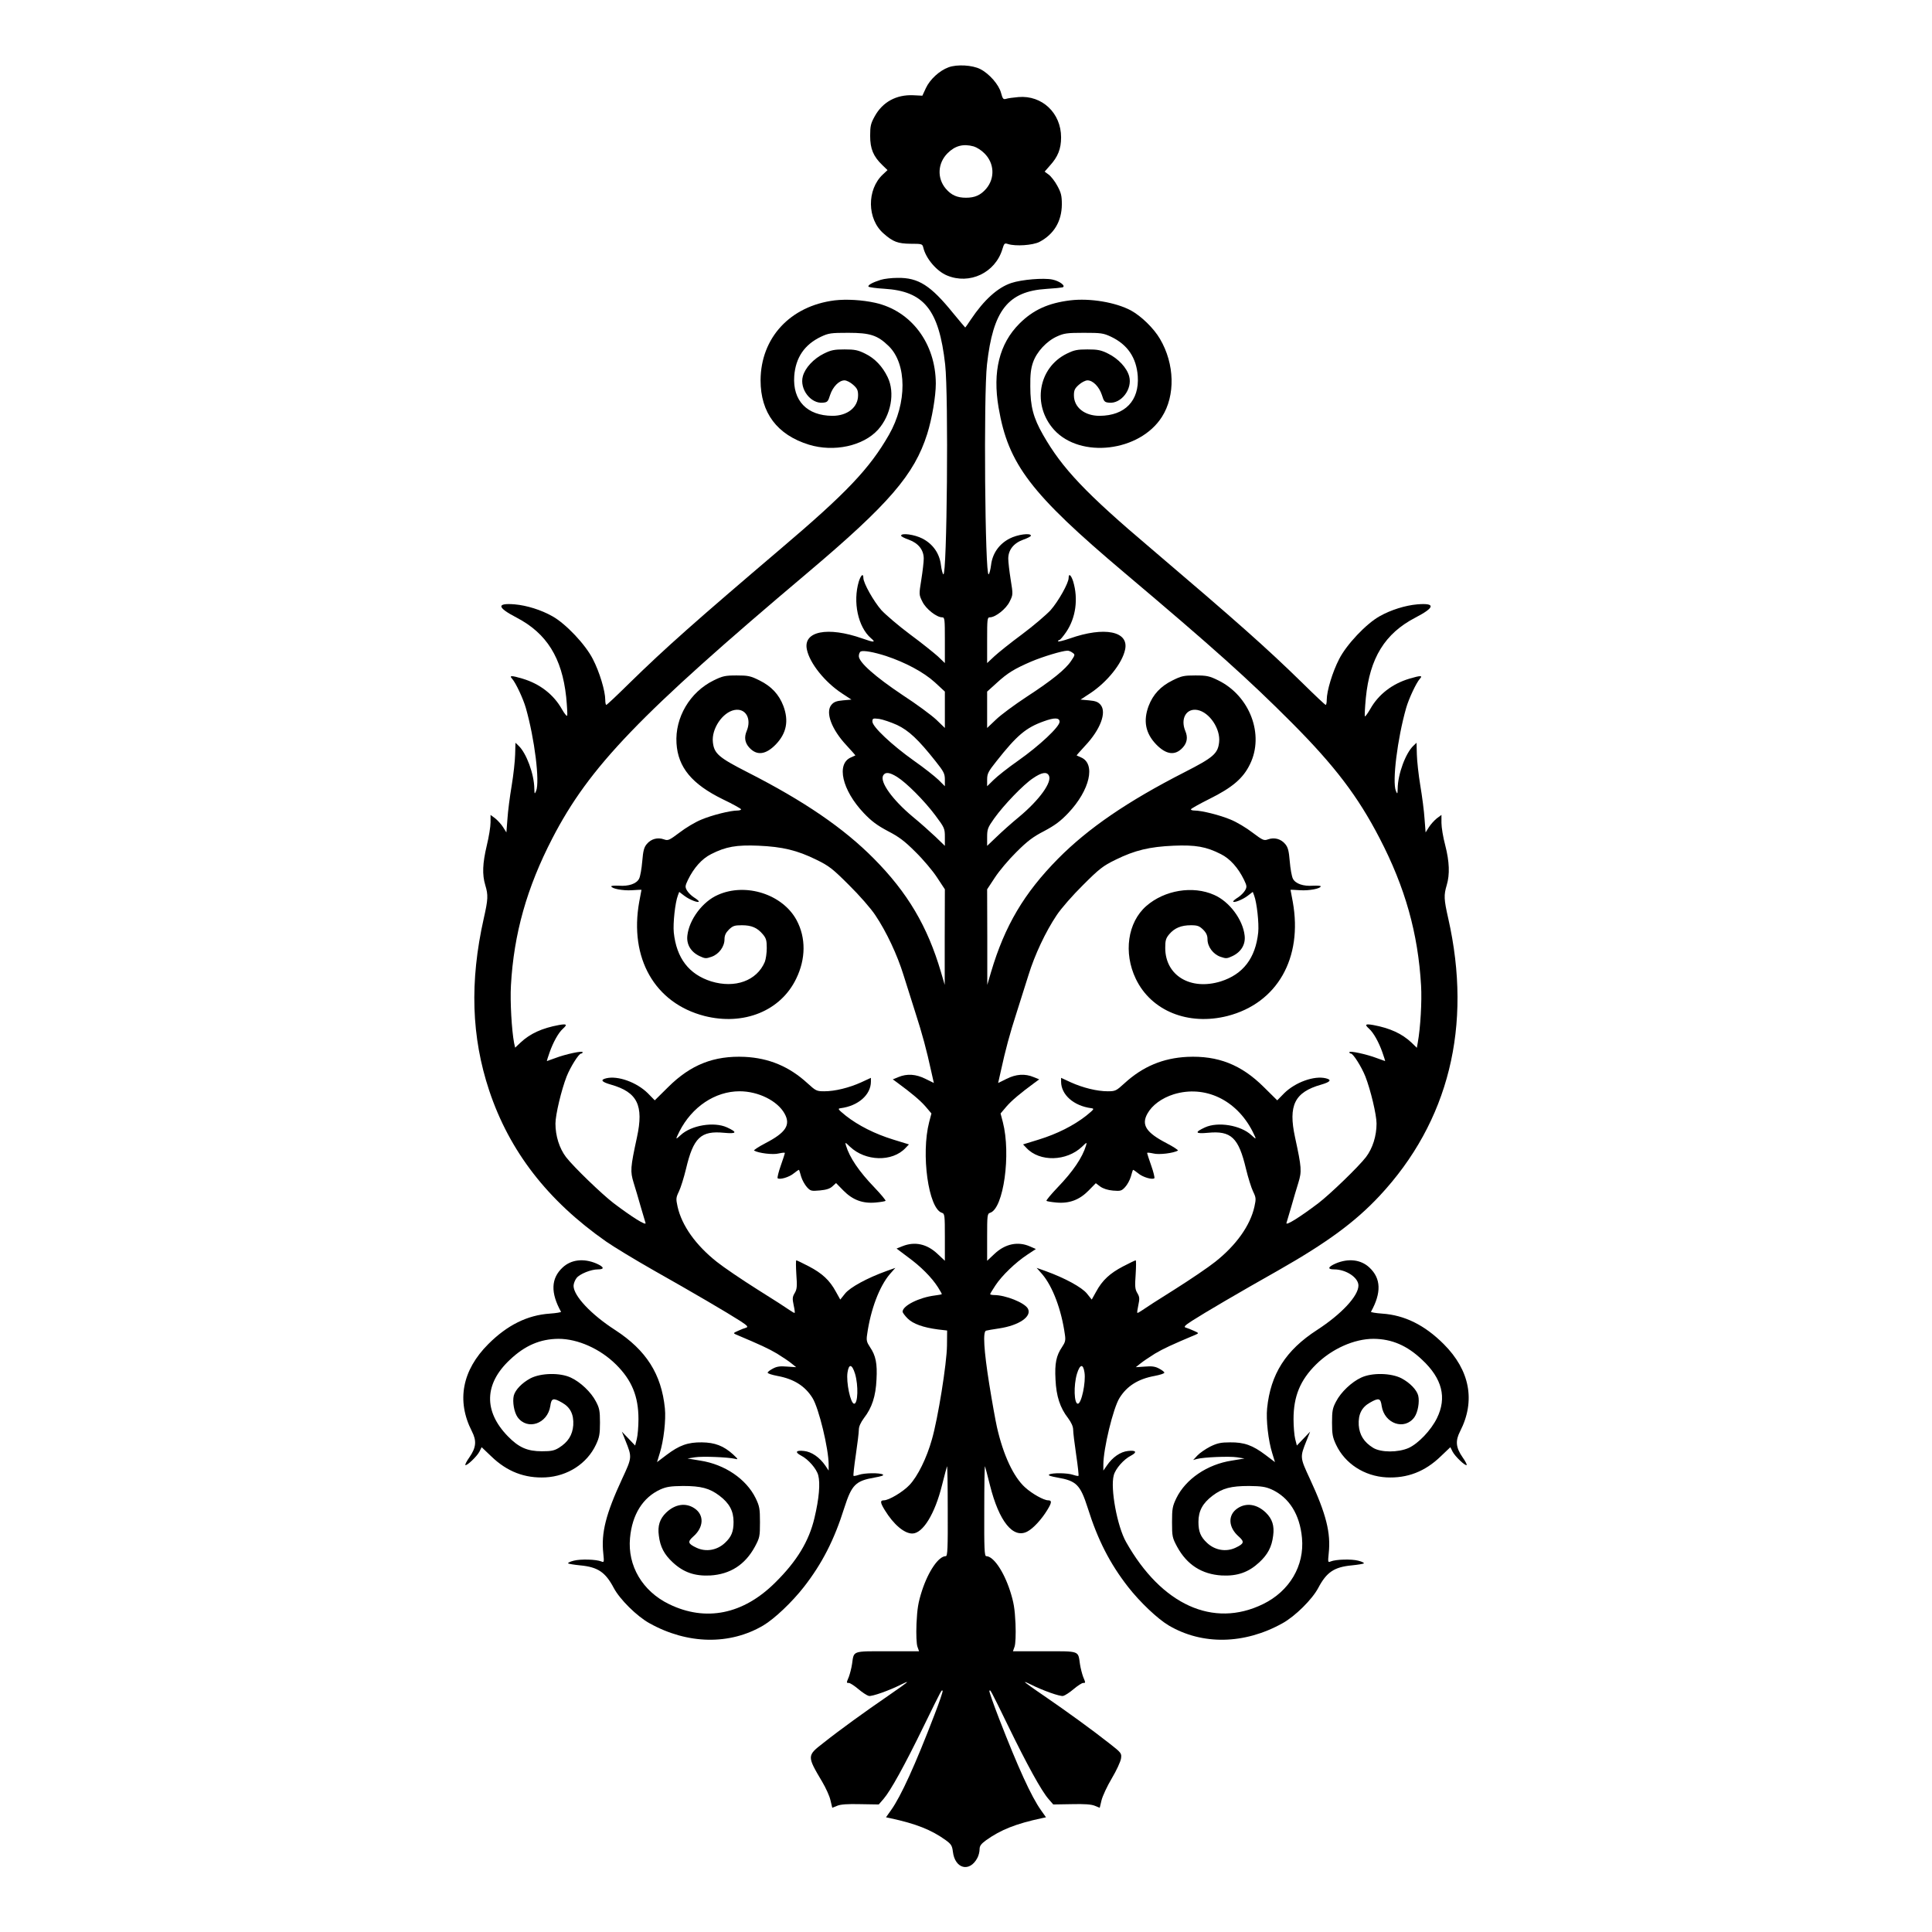  <svg version="1.0" xmlns="http://www.w3.org/2000/svg"
 width="1280pt" height="1280pt" viewBox="0 0 1280 1280"
 preserveAspectRatio="xMidYMid meet"><g transform="translate(0,1280) scale(0.1,-0.1)"
fill="#000000" stroke="none">
<path d="M6284 12354 c-60 -22 -123 -80 -150 -138 l-23 -50 -60 3 c-113 5
-204 -45 -256 -140 -26 -47 -30 -64 -30 -129 0 -86 21 -136 80 -193 l35 -34
-31 -29 c-107 -100 -105 -296 5 -391 62 -55 94 -67 179 -68 75 0 78 -1 84 -25
17 -73 89 -157 157 -185 150 -63 320 18 367 174 12 39 14 42 38 34 51 -16 163
-8 207 14 97 51 148 137 149 248 0 59 -5 78 -30 124 -16 30 -42 63 -57 74
l-27 20 35 40 c53 58 74 111 74 187 0 161 -126 280 -282 267 -35 -3 -72 -8
-83 -12 -18 -5 -22 0 -33 40 -14 54 -78 127 -137 157 -52 27 -155 33 -211 12z
m167 -524 c20 -6 52 -26 71 -46 66 -65 71 -164 12 -234 -37 -43 -75 -60 -134
-60 -59 0 -97 17 -134 60 -59 70 -54 169 12 235 50 50 104 64 173 45z"/>
<path d="M5835 10946 c-54 -17 -87 -35 -81 -45 3 -4 50 -11 104 -14 264 -16
363 -138 404 -502 23 -206 12 -1405 -12 -1390 -5 3 -12 30 -16 61 -9 77 -53
140 -123 176 -52 27 -141 39 -141 19 0 -5 23 -17 52 -27 63 -23 98 -68 98
-125 0 -21 -7 -83 -16 -139 -16 -99 -16 -100 7 -146 23 -48 94 -104 131 -104
17 0 18 -12 18 -151 l0 -152 -47 45 c-27 24 -109 90 -185 146 -75 56 -159 128
-188 159 -52 59 -120 180 -120 214 0 33 -16 20 -30 -23 -41 -137 -5 -302 80
-376 35 -29 22 -30 -57 -2 -230 81 -394 48 -367 -74 19 -91 119 -215 231 -289
l64 -42 -56 -5 c-45 -4 -61 -11 -77 -30 -41 -50 2 -164 102 -270 32 -35 58
-64 57 -65 -1 -1 -14 -6 -29 -13 -99 -42 -59 -217 84 -368 52 -55 89 -82 160
-120 74 -38 112 -67 184 -139 50 -49 114 -125 142 -168 l52 -79 -1 -316 0
-317 -25 85 c-89 303 -221 526 -444 751 -200 202 -461 381 -838 573 -190 97
-221 123 -229 199 -10 88 64 198 143 213 74 14 115 -57 81 -139 -18 -42 -12
-79 18 -111 50 -54 109 -46 175 22 71 74 87 156 50 255 -29 76 -79 130 -158
169 -60 30 -76 33 -152 33 -76 0 -93 -4 -152 -33 -157 -77 -257 -246 -246
-417 10 -159 102 -270 306 -370 67 -32 122 -63 122 -67 0 -4 -11 -8 -24 -8
-47 0 -168 -30 -239 -60 -40 -16 -105 -55 -145 -86 -68 -51 -76 -55 -103 -45
-42 15 -85 3 -113 -30 -19 -22 -25 -44 -31 -116 -4 -48 -13 -100 -21 -115 -17
-33 -69 -51 -134 -46 -28 1 -50 0 -50 -4 0 -15 76 -30 136 -26 35 2 64 4 64 3
0 0 -7 -36 -15 -80 -67 -373 103 -671 432 -756 260 -66 505 33 608 247 64 131
65 271 3 387 -92 172 -337 251 -522 168 -101 -44 -190 -163 -202 -269 -7 -58
22 -108 80 -136 36 -17 43 -18 80 -5 49 17 86 67 86 116 0 25 8 43 29 64 26
25 37 29 86 29 64 0 102 -16 139 -60 22 -26 26 -41 26 -91 0 -33 -6 -74 -13
-92 -53 -125 -197 -177 -355 -129 -148 47 -230 154 -248 324 -6 61 9 198 27
245 l9 24 34 -26 c34 -26 96 -50 96 -37 -1 4 -15 16 -33 27 -17 11 -38 32 -46
46 -13 23 -12 30 7 70 39 80 93 140 153 170 98 50 168 62 314 56 159 -7 256
-30 384 -93 84 -41 108 -60 216 -168 68 -67 145 -155 174 -199 74 -110 146
-264 187 -397 20 -63 56 -176 79 -250 45 -139 74 -247 104 -385 l18 -80 -55
27 c-63 32 -123 36 -180 12 l-37 -15 30 -22 c98 -72 152 -118 187 -158 l39
-46 -15 -57 c-55 -212 -5 -573 84 -601 19 -6 20 -16 20 -162 l0 -156 -49 46
c-70 66 -150 83 -231 51 l-40 -16 77 -58 c85 -62 156 -134 197 -198 14 -23 26
-43 26 -45 0 -3 -21 -7 -47 -10 -104 -13 -213 -68 -213 -107 0 -7 15 -27 33
-45 36 -36 103 -60 202 -73 l60 -7 -1 -100 c-1 -116 -60 -485 -100 -622 -34
-122 -94 -244 -148 -301 -43 -46 -137 -102 -170 -102 -26 0 -25 -15 6 -65 58
-95 129 -155 182 -155 70 0 150 130 197 320 16 63 31 120 33 125 3 6 5 -126 5
-292 1 -250 -1 -303 -13 -303 -47 0 -115 -98 -158 -230 -25 -78 -31 -117 -36
-217 -3 -74 0 -133 6 -152 l11 -31 -209 0 c-237 0 -222 5 -235 -85 -4 -27 -14
-65 -21 -84 -17 -41 -17 -41 0 -41 8 0 36 -18 62 -40 27 -23 58 -43 70 -46 20
-5 136 36 215 76 21 11 39 18 39 16 0 -3 -57 -44 -127 -92 -153 -105 -318
-224 -430 -313 -107 -83 -107 -85 -5 -257 23 -39 48 -93 54 -121 l12 -50 32
13 c23 10 70 13 154 11 l122 -2 32 37 c46 53 140 223 267 484 123 251 117 239
124 232 3 -3 -21 -74 -54 -159 -126 -329 -222 -540 -287 -631 l-34 -48 28 -6
c172 -37 272 -77 367 -145 37 -27 43 -37 48 -76 13 -115 112 -140 163 -41 8
15 14 40 14 56 0 22 9 35 43 60 97 69 196 109 369 146 l28 6 -34 48 c-63 89
-151 281 -277 606 -38 98 -67 181 -64 184 7 7 1 20 124 -232 127 -261 221
-431 267 -484 l32 -37 122 2 c84 2 131 -1 154 -11 l32 -13 12 50 c7 28 37 93
68 145 31 52 58 111 61 131 5 35 3 38 -79 102 -113 89 -277 208 -430 313 -71
48 -128 89 -128 92 0 2 18 -5 39 -16 79 -40 195 -81 215 -76 12 3 43 23 70 46
26 22 54 40 62 40 17 0 17 0 0 41 -7 19 -17 57 -21 84 -13 90 2 85 -235 85
l-209 0 11 31 c6 19 9 78 6 152 -5 100 -11 139 -36 217 -43 132 -111 230 -158
230 -12 0 -14 53 -13 303 0 166 2 298 5 292 2 -5 17 -62 33 -126 60 -239 153
-355 247 -306 39 20 95 81 132 142 31 50 32 65 6 65 -28 0 -106 43 -153 86
-76 69 -144 213 -186 399 -9 39 -32 167 -51 285 -36 226 -43 348 -21 354 6 2
46 9 87 15 132 20 218 79 190 131 -21 39 -148 90 -224 90 -14 0 -26 3 -26 6 0
3 16 29 35 58 43 65 131 150 209 202 l59 39 -39 17 c-79 35 -164 18 -235 -49
l-49 -46 0 156 c0 146 1 156 20 162 89 28 139 389 84 601 l-15 57 39 46 c35
40 89 86 187 158 l30 22 -37 15 c-57 24 -117 20 -180 -12 l-55 -27 18 80 c30
138 59 246 104 385 23 74 59 187 79 250 41 133 113 287 187 397 29 44 106 132
174 199 108 108 132 127 216 168 128 63 225 86 384 93 146 6 216 -6 314 -56
60 -30 114 -90 153 -170 19 -40 20 -47 7 -70 -8 -14 -29 -35 -46 -46 -18 -11
-32 -23 -33 -27 0 -13 62 11 96 37 l34 26 9 -24 c18 -47 33 -184 27 -245 -18
-170 -100 -277 -248 -324 -201 -62 -368 39 -368 222 0 49 4 64 27 91 35 41 79
59 143 59 44 0 56 -5 81 -29 21 -21 29 -39 29 -64 0 -49 37 -99 86 -116 37
-13 44 -12 80 5 58 28 87 78 80 136 -12 106 -101 225 -202 269 -141 63 -329
32 -450 -74 -123 -108 -152 -309 -69 -482 102 -213 348 -312 608 -246 329 85
499 383 432 756 -8 44 -15 80 -15 80 0 1 29 -1 64 -3 60 -4 136 11 136 26 0 4
-22 5 -50 4 -65 -5 -117 13 -134 46 -8 15 -17 67 -21 115 -6 72 -12 94 -31
116 -28 33 -71 45 -113 30 -27 -10 -35 -6 -103 45 -40 31 -105 70 -145 86 -71
30 -192 60 -239 60 -13 0 -24 3 -24 8 0 4 55 35 123 69 151 75 223 136 268
229 97 196 0 453 -209 556 -59 29 -76 33 -152 33 -76 0 -92 -3 -152 -33 -79
-39 -129 -93 -158 -169 -37 -99 -21 -181 50 -255 66 -68 125 -76 175 -22 30
32 36 69 18 111 -34 82 7 153 81 139 79 -15 153 -125 143 -213 -8 -76 -39
-102 -229 -199 -378 -193 -638 -371 -838 -573 -225 -228 -353 -444 -444 -751
l-25 -85 0 317 -1 316 52 79 c28 43 92 119 142 168 72 72 110 101 184 139 71
38 108 65 160 120 143 151 183 326 84 368 -15 7 -28 12 -29 13 -1 1 25 30 57
65 100 106 143 220 102 270 -16 19 -32 26 -77 30 l-56 5 64 42 c112 74 212
198 231 289 27 122 -137 155 -366 74 -43 -15 -78 -23 -78 -19 0 5 4 9 9 9 5 0
25 24 45 53 63 93 81 218 46 335 -14 43 -30 56 -30 23 0 -34 -68 -155 -120
-214 -29 -31 -113 -103 -188 -159 -76 -56 -158 -122 -184 -146 l-48 -45 0 152
c0 139 1 151 18 151 37 0 108 56 131 104 23 46 23 47 7 146 -9 56 -16 118 -16
139 0 57 35 102 98 125 29 10 52 22 52 27 0 20 -89 8 -141 -19 -70 -36 -114
-99 -123 -176 -4 -31 -11 -58 -16 -61 -24 -15 -34 1186 -11 1390 40 359 139
485 394 501 51 3 98 8 106 10 26 8 -18 42 -67 52 -58 12 -203 0 -272 -23 -90
-30 -180 -111 -268 -242 -19 -29 -36 -53 -37 -53 -1 0 -37 43 -80 95 -149 184
-230 236 -368 234 -40 0 -90 -6 -112 -13z m35 -2492 c129 -43 249 -107 323
-174 l67 -62 0 -120 0 -121 -57 55 c-32 30 -132 104 -223 163 -181 121 -290
217 -290 258 0 14 6 28 13 31 19 8 86 -4 167 -30z m1235 22 c19 -13 18 -15 -8
-54 -37 -56 -127 -129 -296 -239 -79 -52 -170 -119 -202 -150 l-59 -56 0 121
0 120 63 57 c73 67 118 94 229 142 78 33 204 71 239 72 8 1 24 -5 34 -13z
m-1162 -479 c78 -37 141 -96 255 -240 55 -69 62 -83 62 -122 l0 -44 -42 42
c-24 23 -97 81 -163 127 -145 103 -275 225 -275 259 0 22 3 23 45 18 25 -4 78
-22 118 -40z m1077 21 c0 -33 -133 -158 -275 -258 -66 -46 -139 -104 -162
-127 l-43 -42 0 44 c0 39 7 53 62 122 135 171 195 222 313 264 71 26 105 25
105 -3z m-1077 -365 c64 -40 181 -158 253 -254 62 -83 64 -88 64 -145 l0 -58
-62 60 c-35 33 -102 93 -151 133 -134 112 -219 230 -196 273 14 25 42 22 92
-9z m1006 9 c23 -43 -62 -161 -196 -273 -49 -40 -116 -100 -150 -133 l-63 -60
0 57 c0 54 4 64 47 125 63 88 192 223 257 266 57 39 91 45 105 18z"/>
<path d="M5530 10810 c-295 -37 -490 -248 -491 -530 0 -215 110 -361 320 -426
166 -51 360 -9 458 99 86 96 114 245 64 348 -34 71 -85 125 -149 156 -48 24
-70 28 -137 28 -67 0 -89 -4 -137 -28 -67 -33 -124 -94 -139 -150 -23 -84 52
-183 133 -175 30 3 34 7 48 52 18 54 59 96 95 96 14 0 39 -13 57 -29 27 -24
33 -36 33 -70 0 -80 -71 -136 -170 -136 -169 1 -264 101 -253 263 9 123 68
209 177 261 51 24 67 26 181 26 145 0 194 -16 268 -88 121 -118 122 -377 2
-587 -128 -224 -283 -387 -718 -756 -565 -481 -763 -656 -1003 -891 -80 -79
-148 -143 -152 -143 -4 0 -7 15 -7 33 0 59 -38 185 -82 270 -49 97 -180 235
-268 284 -74 42 -170 72 -250 79 -122 10 -118 -20 13 -88 199 -104 300 -266
328 -525 6 -61 9 -117 7 -124 -2 -7 -18 12 -35 42 -55 98 -147 169 -262 203
-74 22 -89 21 -68 -1 24 -27 73 -131 91 -194 58 -204 93 -487 68 -549 -10 -23
-11 -22 -12 15 -1 97 -53 236 -104 284 l-21 20 -2 -77 c-1 -42 -11 -135 -23
-207 -12 -71 -25 -170 -28 -220 l-7 -90 -22 35 c-12 19 -36 45 -52 58 l-31 23
0 -50 c0 -27 -11 -96 -25 -153 -28 -118 -31 -192 -10 -262 20 -66 19 -93 -10
-221 -94 -419 -82 -785 36 -1140 134 -402 387 -729 774 -1000 50 -35 192 -121
315 -191 264 -149 489 -281 573 -335 48 -31 56 -40 41 -45 -11 -3 -35 -12 -54
-21 -32 -14 -33 -16 -15 -24 168 -71 215 -93 273 -127 37 -23 81 -52 97 -66
l30 -24 -60 4 c-46 4 -68 1 -94 -13 -19 -10 -35 -22 -35 -27 -1 -6 29 -15 65
-22 109 -20 183 -67 232 -146 42 -67 107 -337 107 -441 l0 -40 -22 33 c-38 55
-91 92 -142 97 -53 6 -62 -8 -18 -31 47 -24 102 -87 113 -130 14 -53 6 -153
-25 -283 -36 -153 -116 -286 -260 -428 -212 -211 -460 -261 -703 -143 -177 86
-276 255 -259 438 14 156 85 269 201 322 41 18 68 22 150 23 120 0 176 -15
241 -64 66 -50 94 -101 94 -174 0 -64 -14 -99 -57 -139 -52 -49 -126 -62 -189
-32 -57 27 -60 39 -21 74 70 61 74 143 8 187 -58 39 -129 28 -188 -29 -42 -41
-57 -87 -48 -152 9 -75 36 -125 92 -177 71 -66 145 -92 248 -87 133 8 231 71
296 190 32 60 34 68 34 163 0 90 -3 106 -29 160 -62 126 -204 223 -366 248
l-85 14 49 8 c49 8 219 1 266 -10 22 -6 21 -3 -13 29 -63 57 -121 79 -207 80
-93 1 -149 -19 -235 -84 l-62 -47 18 59 c26 82 42 221 34 298 -23 226 -123
384 -329 518 -160 103 -276 227 -276 293 0 14 9 38 20 52 21 27 96 57 141 57
46 0 42 16 -10 39 -85 36 -168 26 -224 -27 -77 -72 -80 -167 -10 -293 2 -3
-31 -9 -74 -12 -149 -10 -282 -76 -408 -202 -173 -173 -212 -375 -109 -577 33
-64 29 -108 -16 -173 -18 -25 -30 -49 -27 -51 8 -9 77 57 93 88 l15 30 63 -60
c105 -102 223 -147 361 -140 146 8 274 91 333 216 23 49 27 70 27 147 0 78 -4
97 -27 140 -32 62 -103 129 -166 158 -72 34 -199 31 -268 -5 -56 -30 -100 -76
-110 -114 -10 -41 2 -110 25 -143 65 -90 199 -44 217 74 7 52 19 56 78 22 55
-31 78 -78 74 -149 -5 -65 -34 -112 -95 -150 -31 -19 -51 -23 -113 -23 -96 0
-153 25 -225 99 -162 166 -157 348 13 507 100 95 201 138 322 139 128 0 276
-66 381 -170 105 -104 149 -211 149 -362 0 -49 -5 -108 -11 -132 l-11 -43 -44
46 -44 46 24 -60 c44 -110 44 -110 -22 -252 -108 -233 -140 -358 -125 -495 6
-58 5 -61 -13 -53 -34 14 -138 17 -183 5 -24 -6 -40 -14 -37 -18 4 -3 40 -9
80 -13 117 -11 167 -45 222 -149 40 -76 154 -189 238 -235 252 -140 531 -145
753 -14 74 44 190 154 269 255 120 154 201 311 268 525 49 152 74 178 201 200
45 8 63 14 54 20 -20 12 -120 11 -158 -2 -18 -6 -34 -9 -36 -7 -3 2 4 65 15
139 11 74 20 149 20 166 0 22 12 48 34 78 53 68 78 145 83 255 6 107 -5 159
-43 215 -22 33 -25 45 -19 84 23 165 81 318 150 399 l37 42 -59 -21 c-128 -46
-241 -108 -274 -149 l-32 -40 -29 52 c-41 76 -91 122 -179 168 -42 22 -80 40
-83 40 -4 0 -3 -42 0 -94 6 -79 4 -98 -11 -123 -15 -25 -16 -37 -7 -79 6 -27
9 -50 7 -52 -2 -2 -16 6 -32 17 -15 11 -112 74 -215 138 -103 65 -224 147
-269 183 -139 110 -232 240 -260 366 -11 51 -11 59 9 100 12 25 33 92 47 150
49 207 98 254 252 239 85 -8 91 3 19 36 -86 39 -236 14 -306 -51 -36 -33 -36
-32 -9 23 83 164 237 267 399 267 124 0 251 -63 298 -148 42 -75 8 -126 -127
-196 -46 -24 -79 -46 -75 -49 30 -17 126 -29 163 -19 23 5 41 7 41 3 0 -3 -12
-41 -27 -83 -15 -42 -24 -80 -21 -84 13 -12 78 7 108 33 17 14 32 24 34 22 1
-2 8 -22 14 -45 7 -23 24 -53 38 -69 24 -26 29 -27 86 -22 43 4 67 12 83 27
l24 22 48 -49 c62 -63 128 -88 215 -80 33 3 62 8 65 11 3 3 -30 43 -73 88
-104 108 -165 199 -189 278 -7 24 -6 24 26 -7 103 -98 281 -102 368 -9 l23 24
-104 32 c-123 38 -231 93 -313 157 -54 44 -57 48 -35 51 116 15 200 89 200
176 l0 25 -65 -30 c-80 -36 -173 -59 -244 -59 -51 0 -56 3 -111 53 -121 111
-255 167 -416 175 -203 9 -357 -51 -507 -200 l-89 -88 -46 47 c-74 73 -199
118 -276 99 -41 -10 -31 -24 32 -42 175 -50 218 -137 172 -349 -44 -203 -45
-225 -22 -301 12 -38 33 -109 47 -159 14 -49 29 -98 32 -108 5 -20 -92 41
-212 132 -77 59 -264 239 -315 305 -44 58 -70 140 -70 222 0 58 39 222 74 312
26 65 81 152 96 152 6 0 10 4 10 9 0 11 -113 -13 -181 -39 -30 -11 -55 -20
-56 -20 -1 0 7 26 18 57 23 66 58 130 88 157 32 29 26 34 -26 25 -113 -21
-191 -57 -254 -116 l-36 -34 -7 31 c-16 84 -27 276 -21 380 19 344 106 650
274 975 246 476 576 819 1691 1760 540 456 708 651 793 920 32 102 57 250 57
334 -1 266 -163 482 -402 535 -86 19 -190 25 -268 16z m135 -7112 c23 -78 19
-198 -6 -198 -24 0 -54 143 -44 207 9 60 30 56 50 -9z"/>
<path d="M7090 10810 c-145 -18 -245 -63 -336 -154 -133 -133 -179 -318 -138
-557 64 -375 212 -569 834 -1094 590 -498 822 -706 1107 -992 287 -288 440
-490 583 -766 170 -327 255 -631 275 -977 6 -103 -4 -280 -22 -378 l-6 -34
-36 35 c-63 59 -141 95 -253 116 -53 9 -59 4 -27 -25 30 -27 65 -91 88 -157
11 -31 19 -57 18 -57 -1 0 -26 9 -56 20 -68 26 -181 50 -181 39 0 -5 4 -9 10
-9 15 0 70 -87 96 -152 35 -90 74 -254 74 -312 0 -82 -26 -164 -70 -222 -51
-66 -238 -246 -315 -305 -120 -91 -217 -152 -212 -132 3 10 18 59 32 108 14
50 35 121 47 159 23 76 22 98 -22 301 -46 212 -3 299 173 349 62 18 72 32 31
42 -77 19 -202 -26 -276 -99 l-46 -47 -89 88 c-150 149 -304 209 -507 200
-161 -8 -295 -64 -416 -175 -55 -50 -60 -53 -111 -53 -71 0 -164 23 -244 59
l-65 30 0 -25 c0 -87 84 -161 200 -176 22 -3 19 -7 -35 -51 -82 -64 -190 -119
-313 -157 l-104 -32 23 -24 c87 -93 265 -89 368 9 32 31 33 31 26 7 -24 -79
-85 -170 -189 -278 -43 -45 -76 -85 -73 -88 3 -3 32 -8 65 -11 86 -8 153 17
214 79 l48 49 29 -22 c20 -14 50 -24 85 -27 50 -4 57 -2 80 23 15 16 31 46 38
69 6 23 13 43 14 45 2 2 17 -8 34 -22 30 -26 95 -45 108 -33 3 4 -6 42 -21 84
-15 42 -27 80 -27 83 0 4 18 2 41 -3 37 -10 133 2 163 19 4 3 -29 25 -75 49
-135 70 -169 121 -127 196 31 56 95 103 174 128 206 63 416 -36 523 -247 27
-55 27 -56 -9 -23 -70 65 -220 90 -306 51 -72 -33 -66 -44 19 -36 154 15 203
-32 252 -239 14 -58 35 -125 47 -150 20 -41 20 -49 9 -100 -28 -126 -121 -256
-260 -366 -45 -36 -166 -118 -269 -183 -103 -64 -200 -127 -215 -138 -16 -11
-30 -19 -32 -17 -2 2 1 25 7 52 9 42 8 54 -7 79 -15 25 -17 44 -11 123 3 52 4
94 0 94 -3 0 -41 -18 -83 -40 -88 -46 -138 -92 -179 -168 l-29 -52 -32 40
c-33 41 -146 103 -274 149 l-59 21 37 -42 c69 -81 127 -234 150 -399 6 -39 3
-51 -19 -84 -38 -56 -49 -108 -43 -215 5 -110 30 -187 83 -255 22 -30 34 -56
34 -78 0 -17 9 -92 20 -166 11 -74 18 -137 15 -139 -2 -2 -18 1 -36 7 -38 13
-138 14 -158 2 -9 -6 9 -12 54 -20 127 -22 152 -48 201 -200 67 -214 148 -371
268 -525 79 -101 195 -211 269 -255 222 -131 501 -126 753 14 84 46 198 159
238 235 55 104 105 138 222 149 40 4 76 10 80 13 3 4 -13 12 -37 18 -45 12
-149 9 -183 -5 -18 -8 -19 -5 -13 53 15 137 -17 262 -125 495 -66 142 -66 142
-22 252 l24 60 -44 -46 -44 -46 -11 43 c-6 24 -11 83 -11 132 0 151 44 258
149 362 105 104 253 170 381 170 121 -1 222 -44 322 -139 133 -124 165 -251
98 -387 -39 -79 -122 -167 -187 -197 -70 -31 -184 -31 -236 1 -61 38 -90 85
-95 150 -4 71 19 118 74 149 59 34 71 30 78 -22 18 -118 152 -164 217 -74 23
33 35 102 25 143 -10 38 -54 84 -110 114 -69 36 -196 39 -268 5 -63 -29 -134
-96 -166 -158 -23 -43 -27 -62 -27 -140 0 -77 4 -98 27 -147 59 -125 187 -208
333 -216 138 -7 256 38 361 140 l63 60 15 -30 c16 -31 85 -97 93 -88 3 2 -9
26 -27 51 -45 65 -49 109 -16 173 103 202 64 404 -109 577 -126 126 -259 192
-408 202 -43 3 -76 9 -74 12 70 126 67 221 -10 293 -56 53 -139 63 -224 27
-52 -23 -56 -39 -10 -39 79 0 161 -54 161 -107 0 -69 -113 -190 -275 -295
-207 -134 -307 -292 -330 -518 -8 -77 8 -216 34 -298 l18 -59 -62 47 c-86 65
-142 85 -235 84 -61 0 -85 -5 -132 -28 -31 -16 -69 -42 -85 -59 l-28 -30 25 7
c44 12 215 19 266 11 l49 -8 -85 -14 c-162 -25 -304 -122 -366 -248 -26 -54
-29 -70 -29 -160 0 -95 2 -103 34 -163 65 -119 163 -182 296 -190 103 -5 177
21 248 87 56 52 83 102 92 177 9 65 -6 111 -48 152 -59 57 -130 68 -188 29
-66 -44 -62 -126 8 -187 39 -35 36 -47 -21 -74 -63 -30 -137 -17 -189 32 -43
40 -57 75 -57 139 0 73 28 124 94 174 65 49 121 64 241 64 82 -1 109 -5 150
-23 116 -53 187 -166 201 -322 17 -183 -82 -352 -259 -438 -329 -160 -671 -5
-906 411 -59 103 -106 357 -82 443 11 43 66 106 114 130 43 23 34 37 -19 31
-51 -5 -104 -42 -141 -97 l-23 -33 0 40 c0 104 65 374 107 441 49 79 123 126
232 146 36 7 66 16 65 22 0 5 -16 17 -35 27 -26 14 -48 17 -94 13 l-60 -4 30
24 c17 14 60 43 97 66 58 34 105 56 273 127 18 8 17 10 -15 24 -19 9 -43 18
-54 21 -15 5 -7 14 41 45 84 54 309 186 573 335 323 184 507 319 670 493 459
492 616 1126 455 1838 -29 128 -30 154 -10 221 21 71 18 155 -10 264 -14 52
-25 119 -25 148 l0 53 -31 -23 c-16 -13 -40 -39 -52 -58 l-22 -35 -7 90 c-3
50 -16 149 -28 220 -12 72 -22 165 -23 207 l-2 77 -21 -20 c-51 -48 -103 -187
-104 -284 -1 -37 -2 -38 -12 -15 -25 62 10 345 68 549 18 63 67 167 91 194 21
22 6 23 -68 1 -115 -34 -207 -105 -261 -202 -17 -29 -33 -51 -35 -48 -3 3 0
58 6 122 26 264 126 427 328 532 131 68 135 98 13 88 -80 -7 -176 -37 -250
-79 -88 -49 -219 -187 -268 -284 -44 -85 -82 -211 -82 -270 0 -18 -3 -33 -7
-33 -4 0 -72 64 -152 143 -240 235 -438 410 -1003 891 -435 368 -591 533 -718
756 -64 112 -84 188 -84 320 -1 78 4 119 18 159 24 70 90 141 159 172 46 21
67 24 177 24 114 0 130 -2 181 -26 109 -52 168 -138 177 -261 11 -162 -84
-262 -253 -263 -99 0 -170 56 -170 136 0 34 6 46 33 70 18 16 43 29 57 29 36
0 77 -42 95 -96 14 -45 18 -49 48 -52 81 -8 156 91 133 175 -15 56 -72 117
-139 150 -48 24 -70 28 -137 28 -67 0 -89 -4 -137 -28 -190 -93 -231 -341 -85
-504 175 -193 568 -146 715 85 90 141 85 351 -13 517 -41 70 -123 150 -192
188 -101 54 -271 83 -403 67z m95 -7103 c10 -64 -20 -207 -44 -207 -25 0 -29
120 -6 198 20 65 41 69 50 9z"/>
</g>
</svg>
